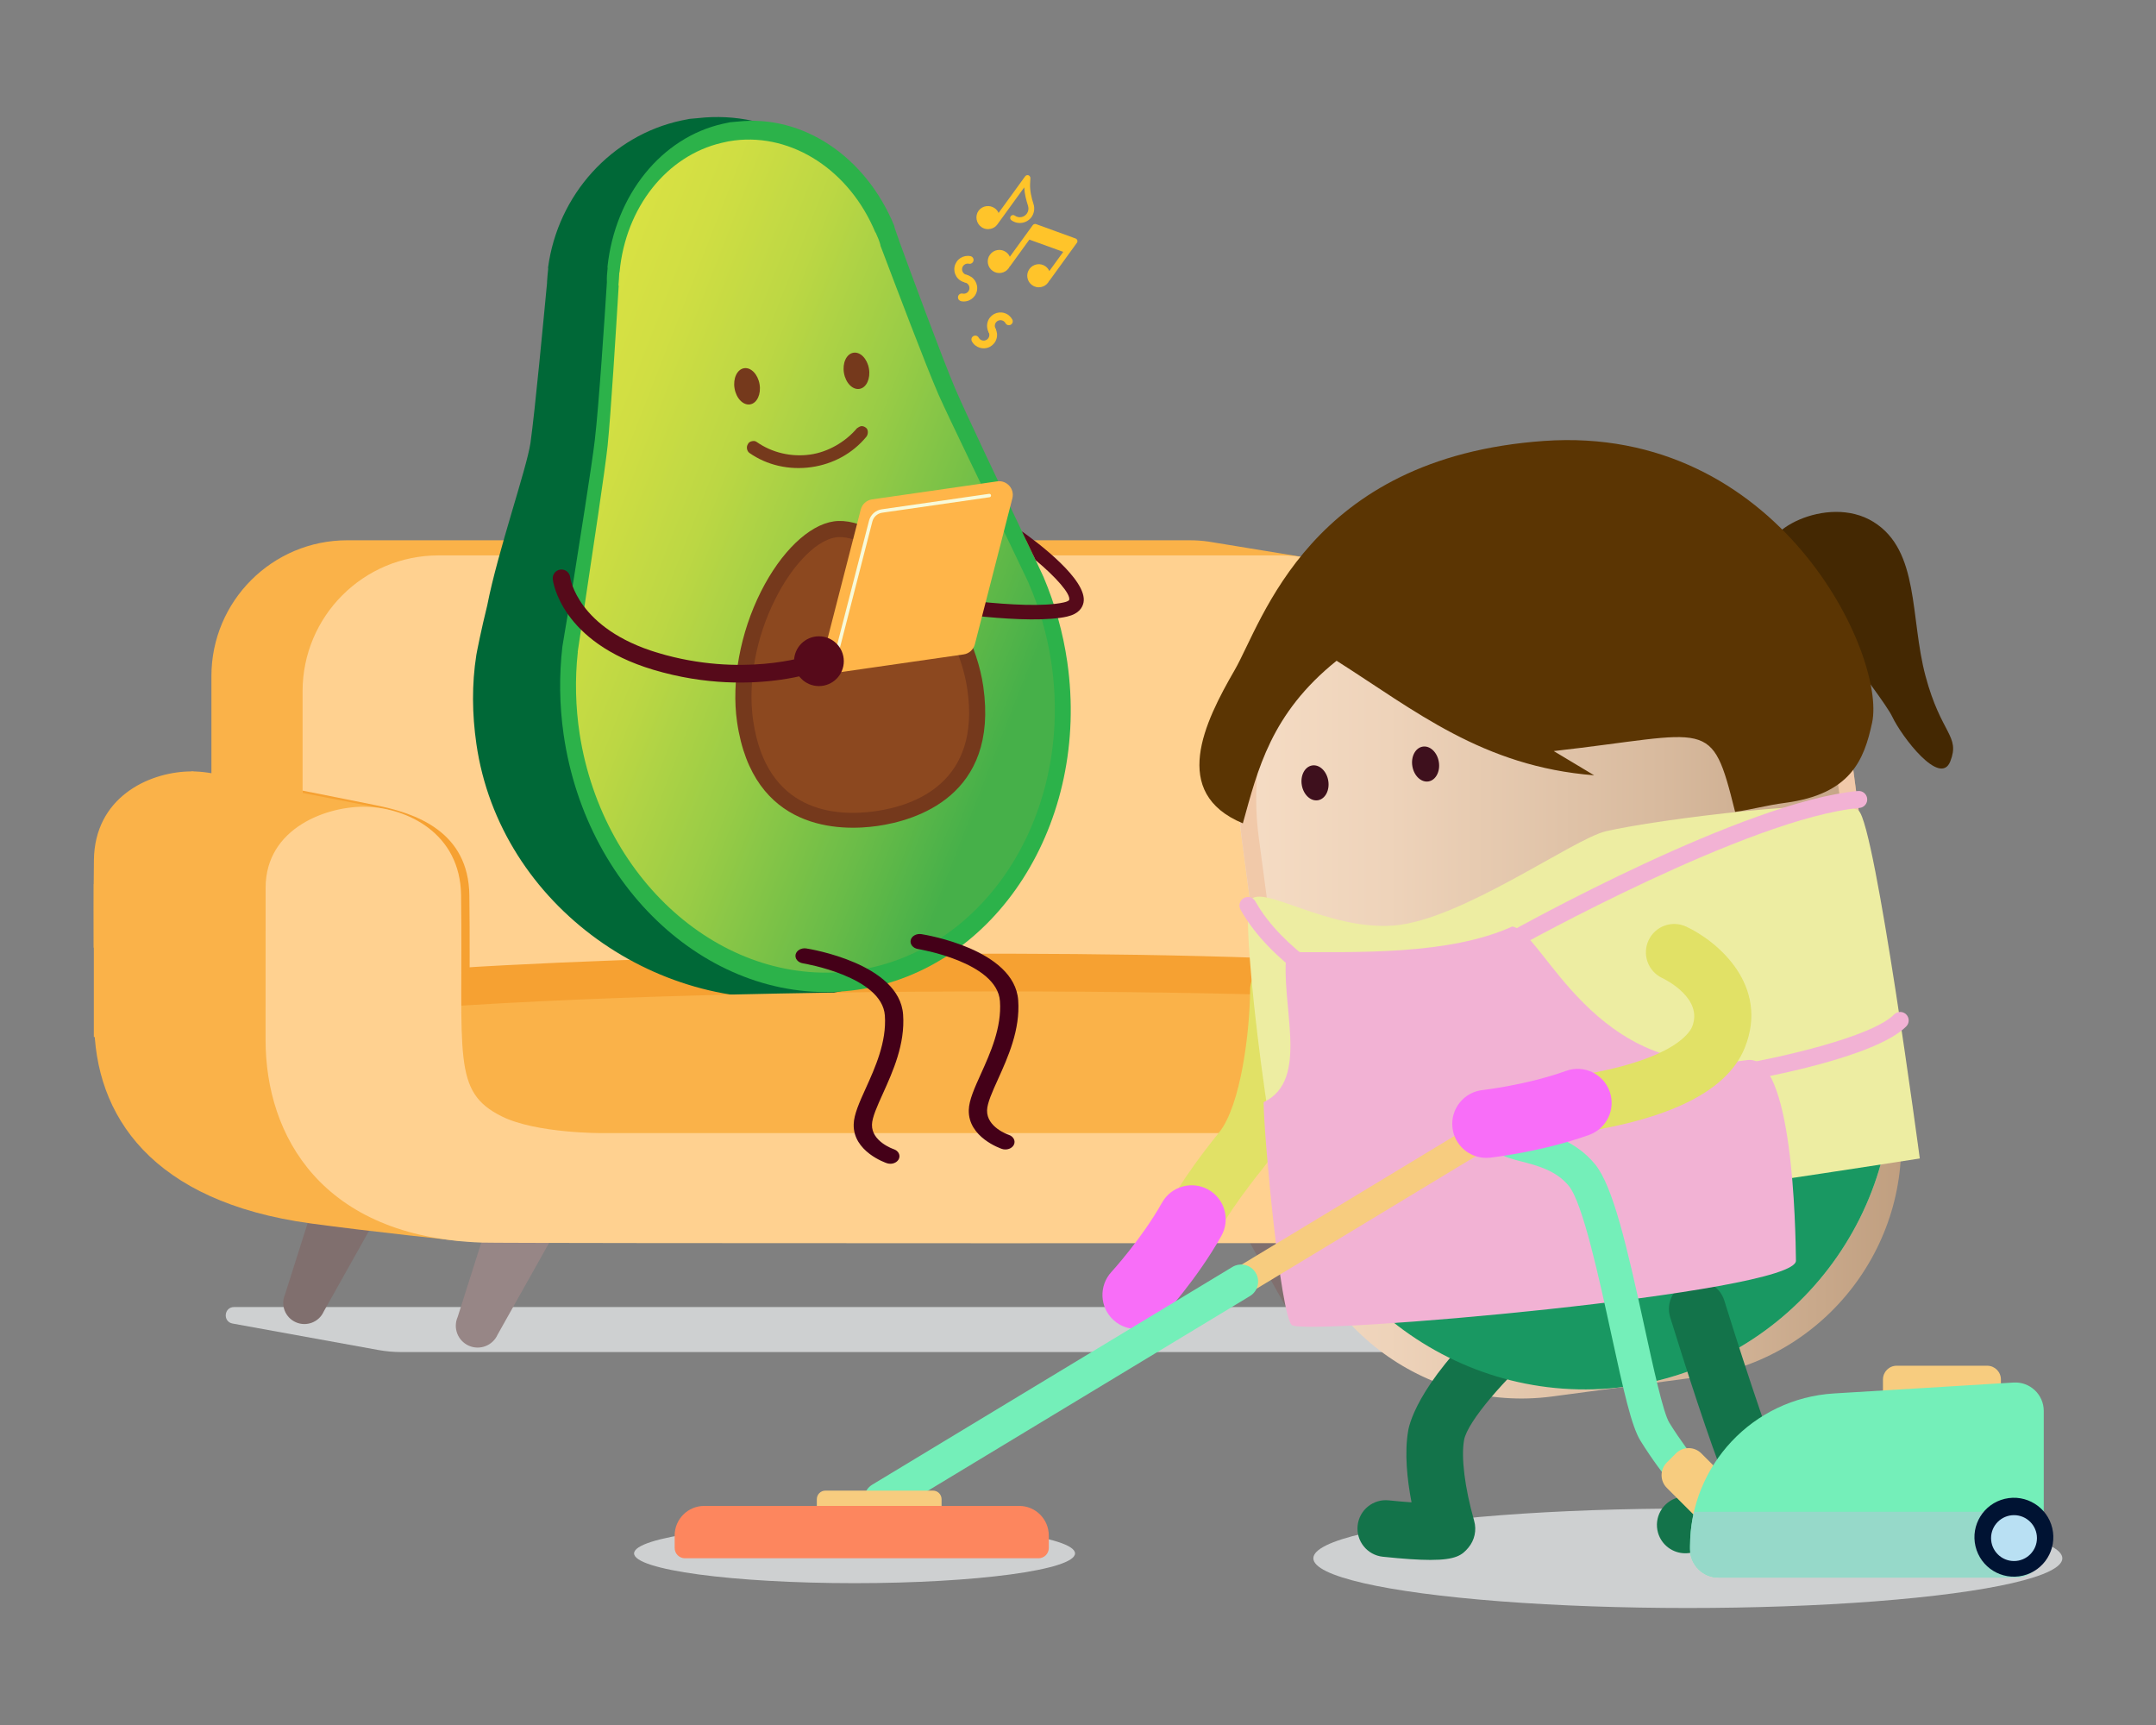 <?xml version="1.0" encoding="utf-8"?>
<!-- Generator: Adobe Illustrator 26.3.1, SVG Export Plug-In . SVG Version: 6.00 Build 0)  -->
<svg version="1.1" id="Layer_1" xmlns="http://www.w3.org/2000/svg" xmlns:xlink="http://www.w3.org/1999/xlink" x="0px" y="0px"
	 viewBox="0 0 500 400" style="enable-background:new 0 0 500 400;" xml:space="preserve">
<rect x="0" y="0" width="500" height="400" fill="#808080" stroke="none"/>
<rect style="fill:none;" width="500" height="400"/>
<g>
	<g>
		<path style="fill:#CED0D1;" d="M371.12,313.52H93.02c-1.76,0-3.52-0.16-5.25-0.47l-33.83-6.14c-2.32-0.42-2.01-3.83,0.35-3.83
			h259.2c1.89,0,3.77,0.17,5.63,0.51l52.05,9.45C371.47,313.08,371.43,313.52,371.12,313.52z"/>
		<g>
			<path style="fill:#806F6E;" d="M293.84,256.2l13.96,43.95c1.09,2.48-0.03,5.37-2.51,6.46c-2.48,1.09-5.38-0.03-6.48-2.5
				l-22.55-40.16L293.84,256.2z"/>
			<path style="fill:#806F6E;" d="M80.05,256.2L66.1,300.15c-1.09,2.48,0.03,5.37,2.51,6.46c2.48,1.09,5.38-0.03,6.47-2.5
				l22.55-40.16L80.05,256.2z"/>
		</g>
		<g>
			<path style="fill:#978686;" d="M340.23,260.01l14.41,45.37c1.13,2.56-0.03,5.54-2.59,6.67c-2.56,1.13-5.55-0.03-6.68-2.59
				L322.09,268L340.23,260.01z"/>
			<path style="fill:#978686;" d="M120.55,260.01l-14.41,45.37c-1.13,2.56,0.03,5.54,2.59,6.67c2.56,1.13,5.55-0.03,6.68-2.59
				L138.69,268L120.55,260.01z"/>
		</g>
		<g>
			<path style="fill:#F6A132;" d="M361.08,221.11c0-10.07-0.01-22.98-0.01-23.41c0.02-14.04-14.49-19.08-23.4-18.81
				c-9.44,0.29-21.75,6.1-21.93,20.52c-0.1,8.08-0.06,14.72-0.05,20.33C315.7,219.75,356.92,220.23,361.08,221.11z"/>
			<polygon style="fill:#F6A132;" points="378.96,240.52 338.37,232.3 345.77,179.93 384.9,187.6 			"/>
			<polygon style="fill:#F6A132;" points="364.26,278.75 315.71,268.91 315.71,204.99 364.26,214.83 			"/>
		</g>
		<path style="fill:#FAB249;" d="M304.43,143.47l-1.29-14.14l-22.98-3.76c-1.39-0.19-2.81-0.29-4.26-0.29H80.54
			c-17.4,0-31.51,14.11-31.51,31.51v71.15h258.39V156.8C307.41,152.03,306.32,147.52,304.43,143.47z"/>
		<path style="fill:#FFD190;" d="M328.56,231.45H70.17V160.3c0-17.4,14.11-31.51,31.51-31.51h195.36c17.4,0,31.51,14.11,31.51,31.51
			V231.45z"/>
		<g>
			<path style="fill:#FAB249;" d="M67.12,221.11c0-10.07-0.01-22.98-0.01-23.41c0.02-14.04-14.49-19.08-23.4-18.81
				c-9.44,0.29-21.75,6.1-21.93,20.52c-0.1,8.08-0.06,14.72-0.05,20.33C21.74,219.75,62.96,220.23,67.12,221.11z"/>
			<path style="fill:#F6A132;" d="M329.79,234.51h48.84l-50.07-10.46c-56.23-4.43-161.54-3.41-223.37,0.46l0.56,35.05
				c55.21,0.33,176.87,0.35,224.34-0.01c-0.18-1-0.3-2.02-0.3-3.04V234.51z"/>
			<path style="fill:#F6A132;" d="M108.85,207.59c-0.19-14.77-12.37-19.03-21.85-20.9c-5.24-1.03-13.57-2.74-16.83-3.36v49.91h38.73
				C108.89,226.92,108.98,217.34,108.85,207.59z"/>
			<polygon style="fill:#FAB249;" points="85,240.52 44.42,232.3 44.42,178.86 90,187.73 			"/>
			<polygon style="fill:#FAB249;" points="70.3,250.28 21.76,240.44 21.76,204.99 70.3,214.83 			"/>
		</g>
		<path style="fill:#CD7D84;" d="M357.12,234.06c8.92,5.33,16.41,26.43,8.56,34.76c-23.14,1.46-240.08,1.31-275.41,0
			c-12.3-3-6.49-30.78,0-34.76H357.12z"/>
		<g>
			<path style="fill:#006837;" d="M110.47,151.86c-1.07,6.8-0.99,13.74,0.01,20.65c5.43,37.66,42.7,63.58,79.36,58.3
				c36.66-5.28,62-40.22,56.57-77.88c-1-6.91-2.98-13.58-5.82-19.82l0,0c-0.3-0.67-2.58-5.15-5.27-10.28
				c-5.81-11.23-14.69-28.15-17.23-33.71c-3.42-7.38-11.1-26.62-14.18-34.56l-0.01-0.1c-0.34-0.97-0.69-1.95-1.13-2.9l-0.01-0.1
				l-0.01-0.1l-0.01-0.1c-7.25-16.24-23.66-25.83-40.86-23.87l-1.92,0.17l-1.89,0.37c-16.27,3.47-28.7,17.22-30.97,34.12l0.01,0.1
				l0.01,0.1l0.01,0.1c-0.14,1.15-0.2,2.18-0.27,3.11l0.01,0.1c-0.82,8.5-2.74,29.23-3.85,37.16c-0.88,5.96-7.61,25.23-10.02,37.64
				C111.58,146.08,110.64,150.92,110.47,151.86L110.47,151.86z"/>
			<path style="fill:#2CB24A;" d="M130.43,149.9c-0.78,6.66-0.7,13.6,0.28,20.41c5.37,37.26,35.89,63.85,68.14,59.2
				c32.15-4.63,54.03-38.77,48.66-76.03c-0.98-6.81-2.85-13.39-5.49-19.66l0,0c-0.3-0.67-2.37-5.08-4.85-10.24
				c-5.29-11.2-13.34-28.04-15.67-33.53c-3.1-7.32-10.15-26.45-13.02-34.32l-0.01-0.1c-0.33-0.87-0.67-1.85-1.03-2.92l-0.01-0.1
				l-0.01-0.1l-0.01-0.1c-6.62-16.12-21.21-25.88-36.31-24.22l-1.72,0.15l-1.69,0.35c-14.27,3.18-25.03,16.49-26.81,33.21l0.01,0.1
				l0.01,0.1l0.01,0.1c-0.14,1.15-0.2,2.18-0.17,3.09l0.01,0.1c-0.53,8.36-1.88,28.8-2.8,36.6c-0.68,5.93-3.65,24.35-5.57,36.59
				C131.34,144.15,130.6,148.96,130.43,149.9L130.43,149.9z"/>
			
				<linearGradient id="SVGID_1_" gradientUnits="userSpaceOnUse" x1="1313.431" y1="2124.066" x2="1194.532" y2="2192.712" gradientTransform="matrix(-0.989 0.151 0.151 0.989 1103.394 -2190.477)">
				<stop  offset="0" style="stop-color:#D8E143"/>
				<stop  offset="0.114" style="stop-color:#D0DE43"/>
				<stop  offset="0.288" style="stop-color:#BCD744"/>
				<stop  offset="0.498" style="stop-color:#99CC46"/>
				<stop  offset="0.736" style="stop-color:#6ABC48"/>
				<stop  offset="0.898" style="stop-color:#46B049"/>
				<stop  offset="1" style="stop-color:#46B049"/>
			</linearGradient>
			<path style="fill:url(#SVGID_1_);" d="M198.79,224.99c30.12-4.59,50.3-36.74,44.99-71.55c-0.98-6.4-2.72-12.48-5.24-18.24
				l-0.02-0.1c-0.29-0.57-2.26-4.77-4.2-8.78l-0.6-1.24c-5.39-11.16-13.59-28.03-16.07-33.59c-3-6.91-9.67-24.53-13.45-34.5
				c-0.02-0.1-0.02-0.1-0.03-0.2l-0.02-0.1c-0.22-0.79-0.56-1.66-1.01-2.61c0,0-0.03-0.2-0.13-0.18
				c-5.97-14.34-19.16-22.98-32.63-21.34l-1.5,0.23l-1.49,0.33c-12.75,2.97-22.29,14.96-23.7,29.92l-0.07,0.22
				c-0.05,1.03-0.11,1.96-0.19,2.79l0.02,0.1c0.02,0.1,0.02,0.1,0.03,0.2c-0.65,10.54-1.79,29.24-2.56,36.94
				c-0.63,5.93-3.45,24.38-5.27,36.63l-0.2,1.36c-0.65,4.5-1.38,9.12-1.47,9.85l0.02,0.1c-0.69,6.25-0.53,12.67,0.43,18.98
				C139.85,205,168.68,229.58,198.79,224.99z"/>
			<g>
				<path style="fill:#8C481F;" d="M177.27,137.63c-4.77,9.48-6.75,20.6-5.43,29.72c3.56,24.74,23.39,24.65,31.7,23.45
					c8.31-1.2,27.36-6.7,23.79-31.44c-2.84-19.73-22.53-39.29-33.75-37.67C187.99,122.59,181.71,128.71,177.27,137.63z"/>
			</g>
			<g>
				<g>
					<path style="fill:#75391C;" d="M193.9,124.6c3.61-0.52,10.47,2.38,17.49,9.95c7.02,7.58,11.73,16.82,12.95,25.33
						c3.09,21.44-11.98,26.88-21.29,28.22c-9.22,1.33-25.3,0.37-28.39-21.06c-1.26-8.71,0.61-19.21,5.15-28.14
						C183.05,132.3,188.69,125.35,193.9,124.6 M193.37,120.9c-5.81,0.84-12.27,7.09-16.88,16.24c-4.85,9.6-6.9,20.93-5.56,30.25
						c3.67,25.44,24,25.38,32.62,24.13s28.16-6.82,24.48-32.36c-1.33-9.22-6.45-19.21-13.94-27.23
						C206.95,124.36,198.98,120.09,193.37,120.9L193.37,120.9z"/>
				</g>
			</g>
			<g>
				
					<ellipse transform="matrix(0.986 -0.168 0.168 0.986 -11.627 34.673)" style="fill:#75391C;" cx="198.6" cy="85.88" rx="2.94" ry="4.25"/>
			</g>
			<g>
				
					<ellipse transform="matrix(0.986 -0.168 0.168 0.986 -12.596 30.455)" style="fill:#75391C;" cx="173.24" cy="89.48" rx="2.94" ry="4.25"/>
			</g>
			<g>
				<path style="fill:#560A1A;" d="M245.89,143.26c0.58-0.08,1.12-0.18,1.62-0.3c2.71-0.62,3.54-2.1,3.77-3.24
					c1.03-5.21-10.76-14.02-14.29-16.51l3.18,6.68c4.74,3.95,8.08,7.77,7.8,9.18c-0.04,0.21-0.53,0.46-1.21,0.61
					c-9.06,2.07-32.91-1.93-33.15-1.97c-0.92-0.15-1.79,0.46-1.94,1.38c-0.16,0.92,0.46,1.79,1.38,1.94
					C214,141.19,235.39,144.77,245.89,143.26z"/>
				<path style="fill:#FFB549;" d="M194.44,155.93l29.02-4.18c1.27-0.18,2.3-1.11,2.62-2.35l8.7-33.85
					c0.56-2.19-1.28-4.25-3.52-3.93l-29.02,4.18c-1.27,0.18-2.3,1.11-2.62,2.35l-8.7,33.85
					C190.36,154.19,192.2,156.25,194.44,155.93z"/>
				<path style="fill:#F8FAD9;" d="M194.33,150.99c0.15-0.02,0.29-0.13,0.33-0.29l7.65-29.76c0.28-1.09,1.18-1.89,2.29-2.05
					l24.89-3.59c0.22-0.03,0.37-0.23,0.34-0.45s-0.23-0.37-0.45-0.34l-24.89,3.59c-1.43,0.21-2.59,1.24-2.95,2.64l-7.65,29.76
					c-0.05,0.21,0.07,0.43,0.29,0.48C194.23,150.99,194.28,151,194.33,150.99z"/>
			</g>
			<path style="fill:#560A1A;" d="M181.09,157.61c4.6-0.66,7.38-1.59,7.65-1.69c1.06-0.37,1.63-1.52,1.26-2.58
				c-0.37-1.06-1.53-1.63-2.58-1.26c-0.15,0.05-15.43,5.11-34.8-0.68c-18.8-5.62-20.38-17.42-20.39-17.54
				c-0.13-1.12-1.14-1.91-2.25-1.79c-1.12,0.14-1.91,1.14-1.79,2.25c0.07,0.59,1.93,14.58,23.27,20.97
				C163.74,158.97,174.36,158.58,181.09,157.61z"/>
			<ellipse style="fill:#560A1A;" cx="189.92" cy="153.32" rx="5.77" ry="5.77"/>
			<g>
				<path style="fill:#75391C;" d="M188.19,108.32c4.95-0.71,9.49-3.11,12.75-7.07c0.44-0.59,0.46-1.64-0.12-2.07
					c-0.39-0.29-0.76-0.41-1.1-0.36c-0.34,0.05-0.66,0.27-0.98,0.49c-2.68,3.17-6.7,5.5-10.8,6.09c-4.44,0.64-8.95-0.45-12.45-2.91
					c-0.39-0.29-0.73-0.24-1.07-0.19c-0.34,0.05-0.83,0.29-0.95,0.66c-0.44,0.59-0.29,1.61,0.3,2.05
					C177.84,107.89,183.06,109.06,188.19,108.32z"/>
			</g>
		</g>
		<path style="fill:#FAB249;" d="M122.1,258.16c-5.16-0.3-40.33-1.16-45.48-3.72c-8.32-4.13-9.33-9.52-9.4-25.91H21.84
			c0,4.73,0,8.17,0,8.17c0,22.15,13.51,41.97,50.16,46.99c13.63,1.87,34.93,4.1,34.93,4.1L122.1,258.16z"/>
		<path style="fill:#F6A132;" d="M365.69,268.82c0.53-0.37,1.02-0.82,1.49-1.34c0.62-0.02,1.21-0.04,1.69-0.06
			c8.05-5.57,9.15-29.18,0-32.74c-4.27-0.43-8.78-0.83-13.48-1.21c-0.09,15.39-1.08,20.31-8.52,24c-7.56,3.75-22.37,3.72-22.54,3.71
			H139.51c-2.54-0.02-15.53-0.28-22.42-3.71c-7.5-3.72-8.45-8.67-8.53-24.42c-7.49,0.49-14.67,1.03-21.44,1.63
			c-6.65,2.66-12.59,30.68-0.02,32.74c0.9,0.68,1.91,1.2,3.17,1.4C125.61,269.67,342.55,269.77,365.69,268.82z"/>
		<path style="fill:#FAB249;" d="M87.12,234.68c71.03-6.29,218.04-6.47,281.75,0c9.15,3.56,8.06,27.17,0,32.74
			c-23.74,0.97-245.52,0.87-281.77,0C74.49,265.41,80.46,237.34,87.12,234.68z"/>
		<path style="fill:#FFD190;" d="M61.6,205.89c-0.02-14.04,14.49-19.08,23.4-18.81c9.44,0.29,21.75,6.1,21.93,20.52
			c0.47,37.4-2.18,45.51,9.45,51.28c7.98,3.96,23.24,3.87,23.24,3.87h184.71c0,0,15.26,0.09,23.24-3.87
			c11.63-5.77,8.98-13.88,9.45-51.28c0.18-14.42,12.49-20.23,21.93-20.52c8.91-0.28,23.42,4.76,23.4,18.81
			c0,0.71,0.01,35.26,0.01,35.26c0,22.15-12.93,45.68-50.16,46.99c-5.74,0.2-234.7,0.2-240.44,0
			c-37.23-1.31-50.17-24.84-50.17-46.99C61.59,241.15,61.6,206.6,61.6,205.89z"/>
		<g>
			<path style="fill:#440018;" d="M206.48,269.29c0.57,0,1.1-0.28,1.33-0.74c0.3-0.61-0.05-1.3-0.79-1.55
				c-0.22-0.08-5.59-1.96-5.48-6.23c0.05-1.8,1.22-4.4,2.58-7.41c2.28-5.05,5.12-11.33,4.64-18.07
				c-0.82-11.37-21.03-14.68-21.89-14.81c-0.78-0.12-1.53,0.3-1.67,0.94c-0.15,0.64,0.36,1.26,1.14,1.39
				c0.19,0.03,18.88,3.09,19.57,12.62c0.45,6.24-2.28,12.26-4.46,17.1c-1.45,3.21-2.71,5.99-2.76,8.19
				c-0.15,5.92,6.96,8.38,7.27,8.48C206.11,269.26,206.3,269.29,206.48,269.29z"/>
			<path style="fill:#440018;" d="M205.68,269.73c-0.32-0.11-7.86-2.69-7.7-9.02c0.06-2.29,1.33-5.11,2.81-8.37
				c2.17-4.79,4.86-10.75,4.42-16.86c-0.65-9.07-18.83-12.07-19.01-12.1c-1.15-0.18-1.9-1.1-1.69-2.05c0.22-0.95,1.33-1.58,2.48-1.4
				c0.88,0.14,21.6,3.5,22.45,15.34c0.49,6.86-2.38,13.2-4.68,18.3c-1.34,2.96-2.5,5.52-2.54,7.22c-0.1,3.89,4.85,5.62,5.05,5.69
				c1.08,0.36,1.61,1.39,1.17,2.29c-0.33,0.66-1.1,1.09-1.96,1.09C206.2,269.86,205.93,269.81,205.68,269.73z M185.87,221.54
				c-0.08,0.34,0.19,0.66,0.59,0.72c0.19,0.03,19.41,3.19,20.12,13.15c0.46,6.36-2.3,12.44-4.51,17.34
				c-1.43,3.16-2.66,5.89-2.71,7.99c-0.14,5.55,6.55,7.84,6.84,7.94c0.39,0.13,0.82-0.03,0.97-0.34c0.08-0.15,0.07-0.32,0-0.47
				c-0.08-0.15-0.22-0.27-0.41-0.33c-0.25-0.08-6.02-2.11-5.9-6.77c0.05-1.89,1.24-4.53,2.63-7.6c2.26-5,5.07-11.22,4.6-17.83
				c-0.79-10.96-20.5-14.15-21.33-14.29c-0.05-0.01-0.09-0.01-0.14-0.01C186.25,221.03,185.93,221.24,185.87,221.54z"/>
		</g>
		<g>
			<path style="fill:#440018;" d="M233.16,265.98c0.57,0,1.1-0.28,1.33-0.74c0.3-0.61-0.05-1.3-0.79-1.55
				c-0.22-0.08-5.59-1.96-5.48-6.23c0.04-1.8,1.22-4.4,2.58-7.41c2.28-5.05,5.12-11.33,4.64-18.07
				c-0.82-11.37-21.03-14.68-21.89-14.81c-0.78-0.12-1.53,0.3-1.67,0.94c-0.15,0.64,0.36,1.26,1.14,1.39
				c0.19,0.03,18.88,3.09,19.57,12.62c0.45,6.24-2.28,12.26-4.46,17.1c-1.45,3.21-2.71,5.99-2.76,8.19
				c-0.15,5.92,6.96,8.38,7.27,8.48C232.8,265.95,232.98,265.98,233.16,265.98z"/>
			<path style="fill:#440018;" d="M232.37,266.42c-0.32-0.11-7.86-2.69-7.7-9.02c0.06-2.3,1.33-5.11,2.81-8.38
				c2.16-4.79,4.86-10.74,4.42-16.86c-0.65-9.07-18.83-12.07-19.01-12.1c-1.15-0.18-1.9-1.1-1.69-2.05s1.32-1.58,2.48-1.4
				c0.88,0.14,21.6,3.51,22.45,15.34c0.49,6.86-2.38,13.2-4.68,18.3c-1.34,2.96-2.5,5.52-2.54,7.22c-0.1,3.9,4.84,5.62,5.05,5.69
				c1.08,0.36,1.61,1.39,1.17,2.29c-0.33,0.66-1.1,1.09-1.96,1.09C232.89,266.55,232.62,266.5,232.37,266.42z M212.55,218.23
				c-0.08,0.34,0.19,0.66,0.59,0.72c0.19,0.03,19.41,3.19,20.12,13.15c0.46,6.35-2.29,12.44-4.51,17.33c-1.43,3.16-2.67,5.89-2.72,8
				c-0.14,5.55,6.55,7.84,6.84,7.94c0.39,0.13,0.82-0.03,0.97-0.34c0.15-0.32-0.03-0.68-0.41-0.81c-0.25-0.08-6.02-2.1-5.91-6.77
				c0.05-1.89,1.24-4.53,2.63-7.59c2.26-5,5.07-11.22,4.6-17.84c-0.79-10.95-20.5-14.15-21.33-14.29c-0.05-0.01-0.09-0.01-0.14-0.01
				C212.94,217.72,212.62,217.93,212.55,218.23z"/>
		</g>
		<g>
			<path style="fill:#FFC42A;" d="M222.05,64.46c-0.08-0.1-0.16-0.2-0.23-0.31c-0.45-0.7-0.61-1.53-0.44-2.34
				c0.17-0.81,0.65-1.51,1.35-1.97c0.7-0.45,1.53-0.61,2.34-0.44c0.48,0.1,0.8,0.58,0.69,1.06c-0.1,0.48-0.58,0.8-1.06,0.69
				c-0.34-0.07-0.7-0.01-0.99,0.19c-0.29,0.19-0.5,0.49-0.57,0.83c-0.15,0.71,0.31,1.41,1.02,1.56c0.48,0.1,0.8,0.58,0.69,1.06
				c-0.1,0.48-0.58,0.8-1.06,0.69C223.1,65.35,222.5,64.99,222.05,64.46z"/>
			<path style="fill:#FFC42A;" d="M222.37,69.53c-0.17-0.2-0.25-0.48-0.19-0.76c0.1-0.49,0.58-0.8,1.06-0.69
				c0.71,0.15,1.41-0.31,1.56-1.02c0.15-0.71-0.31-1.41-1.02-1.56c-0.48-0.1-0.8-0.58-0.69-1.06c0.1-0.48,0.58-0.8,1.06-0.69
				c0.81,0.17,1.51,0.65,1.97,1.35c0.45,0.7,0.61,1.53,0.44,2.34c-0.35,1.68-2.01,2.76-3.69,2.4
				C222.67,69.78,222.5,69.67,222.37,69.53z"/>
		</g>
		<g>
			<path style="fill:#FFC42A;" d="M228.95,75.05c0.02-0.13,0.05-0.26,0.09-0.38c0.24-0.8,0.77-1.45,1.5-1.85
				c0.73-0.39,1.57-0.48,2.37-0.24c0.8,0.24,1.45,0.77,1.85,1.5c0.24,0.44,0.07,0.98-0.36,1.22c-0.44,0.24-0.98,0.07-1.22-0.36
				c-0.17-0.31-0.44-0.54-0.78-0.64c-0.34-0.1-0.69-0.06-1,0.1c-0.64,0.34-0.88,1.14-0.53,1.78c0.24,0.44,0.07,0.98-0.36,1.22
				c-0.44,0.24-0.98,0.07-1.22-0.36C228.95,76.42,228.84,75.73,228.95,75.05z"/>
			<path style="fill:#FFC42A;" d="M225.29,78.57c0.04-0.26,0.21-0.51,0.46-0.64c0.44-0.24,0.98-0.07,1.22,0.36
				c0.34,0.64,1.15,0.88,1.78,0.53c0.64-0.34,0.88-1.14,0.53-1.78c-0.24-0.44-0.07-0.98,0.36-1.22c0.44-0.24,0.98-0.07,1.22,0.36
				c0.39,0.73,0.48,1.57,0.24,2.37c-0.24,0.8-0.77,1.45-1.5,1.85c-1.51,0.81-3.4,0.25-4.22-1.26
				C225.29,78.96,225.26,78.76,225.29,78.57z"/>
		</g>
		<path style="fill:#FFC42A;" d="M239.69,47.34c-0.46-1.42-0.86-3.06-0.8-4.64l0.07-1.39c0-0.23-0.11-0.44-0.28-0.57
			c-0.05-0.04-0.12-0.07-0.18-0.1c-0.28-0.09-0.58,0.01-0.76,0.25l-6.16,8.49c-0.18-0.42-0.47-0.8-0.87-1.08
			c-1.19-0.86-2.91-0.62-3.77,0.57c-0.86,1.19-0.56,2.9,0.63,3.76c0.65,0.47,1.45,0.6,2.17,0.43c0.62-0.13,1.18-0.48,1.57-1.03
			l6.22-8.58c0.07,1.52,0.48,3.04,0.89,4.3c0.19,0.62,0.09,1.27-0.29,1.79c-0.65,0.9-1.9,1.1-2.8,0.45
			c-0.3-0.22-0.71-0.15-0.93,0.15c-0.22,0.3-0.15,0.71,0.15,0.93c1.49,1.08,3.59,0.75,4.67-0.74
			C239.83,49.47,240.01,48.35,239.69,47.34z"/>
		<path style="fill:#FFC42A;" d="M249.82,56.18c0.06-0.14,0.07-0.3,0.02-0.45c-0.06-0.19-0.22-0.36-0.41-0.43l-4.39-1.6l-4.76-1.73
			c-0.27-0.1-0.59,0-0.77,0.24l-2.09,2.88l0,0l0,0l-3.23,4.45c-0.18-0.42-0.48-0.79-0.87-1.08c-1.19-0.87-2.87-0.6-3.74,0.6
			c-0.87,1.19-0.6,2.87,0.6,3.74c1.19,0.87,2.87,0.6,3.74-0.6c0.09-0.12,0.16-0.25,0.23-0.39c0.06-0.04,0.12-0.09,0.16-0.16
			l4.41-6.09l3.93,1.42l0,0l3.93,1.42l0,0l0,0l-3.23,4.45c-0.18-0.42-0.48-0.79-0.87-1.08c-1.19-0.87-2.87-0.6-3.74,0.6
			c-0.87,1.19-0.6,2.87,0.6,3.74s2.87,0.6,3.74-0.6c0.09-0.12,0.16-0.25,0.23-0.39c0.06-0.04,0.12-0.09,0.16-0.16l4.41-6.09l0,0l0,0
			l1.87-2.58C249.77,56.27,249.8,56.22,249.82,56.18z"/>
	</g>
	<g>
		<path style="fill:#442802;" d="M410.99,128.84c-3.77-5.14,12.7-14.49,23.47-7.83c10.77,6.66,8.46,22.17,12.09,35.76
			c3.64,13.59,8.09,13.77,5.75,19.77s-11.28-5.71-13.49-10.4C436.59,161.46,414.76,133.98,410.99,128.84z"/>
		<g>
			<ellipse style="fill:#CED0D1;" cx="391.43" cy="361.34" rx="86.85" ry="11.53"/>
			<ellipse style="fill:#CED0D1;" cx="198.18" cy="360.21" rx="51.13" ry="6.9"/>
			<path style="fill:#E1E166;" d="M276.15,290.21c-0.98,0-1.97-0.22-2.9-0.68c-3.24-1.61-4.59-5.52-2.99-8.77
				c0.14-0.29,3.53-7.13,12.43-18.12c5.14-6.35,7.16-23.67,7.23-33.1c0.03-3.61,2.96-6.53,6.57-6.53c0.02,0,0.03,0,0.04,0
				c3.63,0.02,6.55,2.98,6.53,6.61c-0.02,2.96-0.46,29.29-10.16,41.28c-7.84,9.69-10.83,15.6-10.86,15.66
				C280.9,288.87,278.57,290.21,276.15,290.21z"/>
			<path style="fill:#F86EF8;" d="M264.6,308.1c-2.25,0.3-4.61-0.37-6.4-2.03c-3.2-2.96-3.39-7.95-0.44-11.14
				c0.06-0.07,6.97-7.6,11.73-16.06c2.13-3.79,6.94-5.14,10.74-3.01c3.8,2.13,5.14,6.94,3.01,10.74
				c-5.69,10.12-13.57,18.69-13.9,19.05C268.05,307.04,266.36,307.86,264.6,308.1z"/>
			<g>
				
					<linearGradient id="SVGID_00000027577522472205612760000016852675765656473475_" gradientUnits="userSpaceOnUse" x1="285.286" y1="218.057" x2="440.909" y2="218.057">
					<stop  offset="0" style="stop-color:#F6DDC5"/>
					<stop  offset="0.235" style="stop-color:#EED3BA"/>
					<stop  offset="0.641" style="stop-color:#D8BA9E"/>
					<stop  offset="1" style="stop-color:#C09F80"/>
				</linearGradient>
				<path style="fill:url(#SVGID_00000027577522472205612760000016852675765656473475_);" d="M393.8,319.31l-33.82,4.51
					c-29.59,3.94-57.03-17.04-60.97-46.63l-13.25-99.4c-3.94-29.59,17.04-57.03,46.63-60.97l33.82-4.51
					c29.59-3.94,57.03,17.04,60.97,46.63l13.25,99.4C444.38,287.92,423.39,315.36,393.8,319.31z"/>
				<path style="fill:#F1C9A9;" d="M358.72,117.87c33.65,0,62.37,25.15,66.81,58.49l8.74,65.58c4.91,36.84-21.06,70.8-57.9,75.71
					c-2.95,0.39-5.94,0.59-8.89,0.59c-33.65,0-62.37-25.15-66.82-58.49l-8.74-65.58c-4.91-36.84,21.06-70.8,57.9-75.71
					C352.77,118.07,355.76,117.87,358.72,117.87L358.72,117.87 M358.71,113.93c-3.11,0-6.25,0.21-9.41,0.63l0,0
					c-38.89,5.18-66.47,41.24-61.29,80.14l8.74,65.58c4.76,35.73,35.59,61.91,70.73,61.91c3.11,0,6.25-0.21,9.41-0.63h0
					c38.89-5.18,66.47-41.24,61.29-80.14l-8.74-65.58C424.68,140.11,393.85,113.93,358.71,113.93L358.71,113.93z"/>
			</g>
			<path style="fill:#13734A;" d="M331.73,361.72c-2.65,0-6.2-0.23-11.04-0.74c-3.61-0.38-6.22-3.62-5.84-7.23
				c0.38-3.61,3.62-6.23,7.23-5.84c1.76,0.19,3.59,0.34,5.27,0.46c-1.02-5.3-1.68-11.52-0.76-16.71
				c0.35-1.95,3.03-12.51,21.99-29.12c2.73-2.39,6.88-2.12,9.27,0.61c2.39,2.73,2.12,6.88-0.61,9.27
				c-7.91,6.94-16.93,17.14-17.71,21.52c-0.71,4.02,0.16,11.02,2.34,18.71c0.62,2.17,0.11,4.51-1.35,6.24
				C339.13,360.55,337.72,361.72,331.73,361.72z"/>
			<path style="fill:#199862;" d="M376.89,321.56L376.89,321.56c-38.89,5.18-74.95-22.4-80.14-61.29l141.42-18.85
				C443.36,280.32,415.78,316.38,376.89,321.56z"/>
			<path style="fill:#13734A;" d="M390.83,360.18c-2.86,0-5.49-1.88-6.32-4.77c-0.99-3.49,1.03-7.13,4.52-8.12
				c3.74-1.07,8.06-2.45,11.21-3.6c-3.89-9.68-9.42-27-12.9-38.21c-1.08-3.47,0.86-7.15,4.33-8.22c3.46-1.08,7.15,0.86,8.22,4.33
				c5.38,17.33,12.29,37.85,14.14,40.95c1.28,1.81,1.61,4.13,0.89,6.24c-0.93,2.74-1.82,5.32-22.29,11.16
				C392.03,360.1,391.43,360.18,390.83,360.18z M403.37,350.22h0.01H403.37z M403.14,349.89c0.07,0.11,0.15,0.22,0.22,0.33
				C403.3,350.12,403.22,350.01,403.14,349.89z M413.95,342.42c0.02,0.02,0.03,0.04,0.04,0.06
				C413.98,342.46,413.97,342.44,413.95,342.42z"/>
			<path style="fill:#EDEDA2;" d="M289.9,208.84c2.64-4.11,17.78,6.97,33.35,5.77c15.57-1.2,41.59-20.07,49.16-21.85
				c11.73-2.75,54.77-8.11,58.64-4.76c3.87,3.36,14.17,80.63,14.17,80.63s-140.95,22.29-145.12,16.81
				C295.94,279.96,287.27,212.95,289.9,208.84z"/>
			<path style="fill:#F2B2D4;" d="M298.4,220.79c16.4-0.04,37.55,0.74,52.3-5.94c7.1,0.96,18.97,36.11,54.47,30.97
				c10.64-1.54,11.23,38.99,11.33,46.51c0.1,7.53-114.36,17.53-116.95,14.9c-2.59-2.62-6.39-42.89-6.51-51.65
				C304.03,250.38,296.76,232.75,298.4,220.79z"/>
			<path style="fill:#E1E166;" d="M359.56,263.47c-3.29,0-6.13-2.47-6.52-5.82c-0.42-3.61,2.17-6.87,5.77-7.28
				c28.61-3.3,33.01-10.81,33.61-12.28c2.62-6.5-5.99-10.86-6.98-11.33c-3.26-1.56-4.66-5.48-3.11-8.74
				c1.55-3.27,5.42-4.68,8.7-3.16c7.26,3.38,19.44,13.61,13.59,28.13c-4.29,10.66-19.19,17.53-44.29,20.43
				C360.07,263.45,359.82,263.47,359.56,263.47z"/>
			
				<ellipse transform="matrix(0.986 -0.167 0.167 0.986 -24.955 57.769)" style="fill:#3E101D;" cx="330.62" cy="177.09" rx="3.11" ry="4.09"/>
			
				<ellipse transform="matrix(0.986 -0.167 0.167 0.986 -26.047 53.544)" style="fill:#3E101D;" cx="304.98" cy="181.46" rx="3.11" ry="4.09"/>
			<path style="fill:#F7CC7F;" d="M261.84,316.15c-1.11,0-2.2-0.56-2.81-1.59c-0.94-1.55-0.44-3.57,1.11-4.51l83.5-50.47
				c1.55-0.94,3.57-0.44,4.51,1.11c0.94,1.55,0.44,3.57-1.11,4.51l-83.5,50.47C263.01,316,262.42,316.15,261.84,316.15z"/>
			<path style="fill:#74EFB9;" d="M204.34,351.58c-1.33,0-2.64-0.68-3.38-1.9c-1.13-1.86-0.53-4.29,1.33-5.41l83.5-50.47
				c1.86-1.13,4.29-0.53,5.41,1.33c1.13,1.86,0.53,4.29-1.33,5.41l-83.5,50.47C205.74,351.4,205.04,351.58,204.34,351.58z"/>
			<g>
				<path style="fill:#74EFB9;" d="M394.83,350.36c-1.02,0-2.04-0.39-2.81-1.18c-0.25-0.25-6.06-6.2-11.58-15.1
					c-2.06-3.32-3.83-11.19-6.79-24.81c-2.78-12.79-6.58-30.3-9.83-34.28c-2.93-3.6-7.44-4.75-11.06-5.68
					c-3.45-0.88-8.67-2.22-8.12-7.35c0.23-2.17,2.19-3.73,4.34-3.5c1.53,0.16,2.76,1.18,3.27,2.53c0.67,0.22,1.67,0.48,2.46,0.68
					c4.24,1.08,10.65,2.72,15.22,8.33c4.12,5.06,7.33,18.77,11.42,37.59c2.04,9.38,4.35,20.01,5.79,22.33
					c5.05,8.16,10.28,13.5,10.49,13.72c1.53,1.55,1.51,4.05-0.05,5.58C396.83,349.99,395.83,350.36,394.83,350.36z"/>
			</g>
			<path style="fill:#F7CC7F;" d="M407.51,355.85l-2.12,2.12c-1.62,1.62-4.26,1.62-5.88,0l-12.96-12.96c-1.62-1.62-1.62-4.26,0-5.88
				l2.12-2.12c1.62-1.62,4.26-1.62,5.88,0l12.96,12.96C409.14,351.59,409.14,354.22,407.51,355.85z"/>
			<path style="fill:#F7CC7F;" d="M216.37,345.65h-24.95c-1.1,0-1.99,0.89-1.99,1.99v3.69c0,1.1,0.89,1.99,1.99,1.99h24.95
				c1.1,0,1.99-0.89,1.99-1.99v-3.69C218.36,346.54,217.47,345.65,216.37,345.65z"/>
			<path style="fill:#FD865E;" d="M236.37,349.2h-73.06c-3.78,0-6.85,3.07-6.85,6.85v2.9c0,1.32,1.07,2.39,2.39,2.39h81.99
				c1.32,0,2.39-1.07,2.39-2.39v-2.9C243.22,352.27,240.16,349.2,236.37,349.2z"/>
			<g>
				<path style="fill:#F7CC7F;" d="M439.86,327.96h20.99c1.76,0,3.18-1.42,3.18-3.18v-4.91c0-1.76-1.42-3.18-3.18-3.18h-20.99
					c-1.76,0-3.18,1.42-3.18,3.18v4.91C436.68,326.53,438.1,327.96,439.86,327.96z"/>
				<path style="fill:#74EFB9;" d="M473.97,327.18v32.03c0,3.65-2.96,6.61-6.61,6.61h-68.81c-3.65,0-6.61-2.96-6.61-6.61v-0.64
					c0-18.78,14.62-34.31,33.36-35.45l41.65-2.53C470.76,320.35,473.97,323.37,473.97,327.18z"/>
				<path style="fill:#96D9C9;" d="M473.97,350.56v8.64c0,3.65-2.96,6.61-6.61,6.61h-68.81c-3.65,0-6.61-2.96-6.61-6.61v-0.64
					c0-2.75,0.32-5.43,0.91-8H473.97z"/>
				
					<ellipse transform="matrix(0.973 -0.23 0.23 0.973 -69.449 116.853)" style="fill:#001333;" cx="467.07" cy="356.66" rx="9.15" ry="9.15"/>
				<circle style="fill:#B9E0F3;" cx="467.07" cy="356.66" r="5.32"/>
			</g>
			<path style="fill:#F86EF8;" d="M344.67,268.49c-3.97,0-7.38-2.99-7.83-7.02c-0.48-4.33,2.65-8.22,6.97-8.7
				c0.09-0.01,10.25-1.17,19.39-4.45c4.1-1.47,8.61,0.66,10.09,4.76c1.47,4.1-0.66,8.61-4.76,10.09
				c-10.93,3.92-22.49,5.22-22.98,5.28C345.25,268.48,344.96,268.49,344.67,268.49z"/>
			<path style="fill:#F2B2D4;" d="M350.69,220.03c-0.69,0-1.36-0.36-1.72-1.01c-0.53-0.95-0.19-2.15,0.76-2.68
				c2.23-1.25,54.9-30.55,81.15-32.92c1.08-0.1,2.04,0.7,2.14,1.79c0.1,1.08-0.7,2.04-1.79,2.14
				c-25.43,2.29-79.05,32.13-79.58,32.43C351.35,219.95,351.02,220.03,350.69,220.03z"/>
			<path style="fill:#F2B2D4;" d="M311.3,231.87c-0.3,0-0.61-0.07-0.9-0.22c-0.64-0.33-15.68-8.17-22.71-20.72
				c-0.53-0.95-0.19-2.15,0.76-2.68c0.95-0.53,2.15-0.19,2.68,0.76c6.45,11.52,20.93,19.06,21.07,19.14
				c0.97,0.5,1.35,1.69,0.85,2.66C312.71,231.48,312.02,231.87,311.3,231.87z"/>
			<path style="fill:#F2B2D4;" d="M404.4,250.62c-0.94,0-1.78-0.68-1.94-1.64c-0.18-1.07,0.54-2.09,1.61-2.28
				c7.98-1.37,29.86-6.11,35.21-11.47c0.77-0.77,2.02-0.77,2.79,0c0.77,0.77,0.77,2.02,0,2.79c-7.2,7.22-34.26,12.05-37.33,12.57
				C404.63,250.61,404.52,250.62,404.4,250.62z"/>
		</g>
		<g>
			<path style="fill:#5B3503;" d="M434.16,167.59c-1.85,8.58-4.92,16.59-20.24,18.59c-4.24,0.55-7.46,1.51-11.53,2.08
				c-5.55-22.31-5.55-18.21-42.06-14.1c3.62,2.17,6.5,3.89,9.37,5.62c-25.89-2.03-41.58-15.05-59.73-26.56
				c-15.24,12.22-18.29,25.28-21.74,37.7c-16.93-7.05-8.93-23.39-1.91-35.52c6.49-11.21,17.23-49.28,71.72-53.15
				C412.54,98.38,437.51,152.04,434.16,167.59z"/>
		</g>
	</g>
</g>
</svg>
